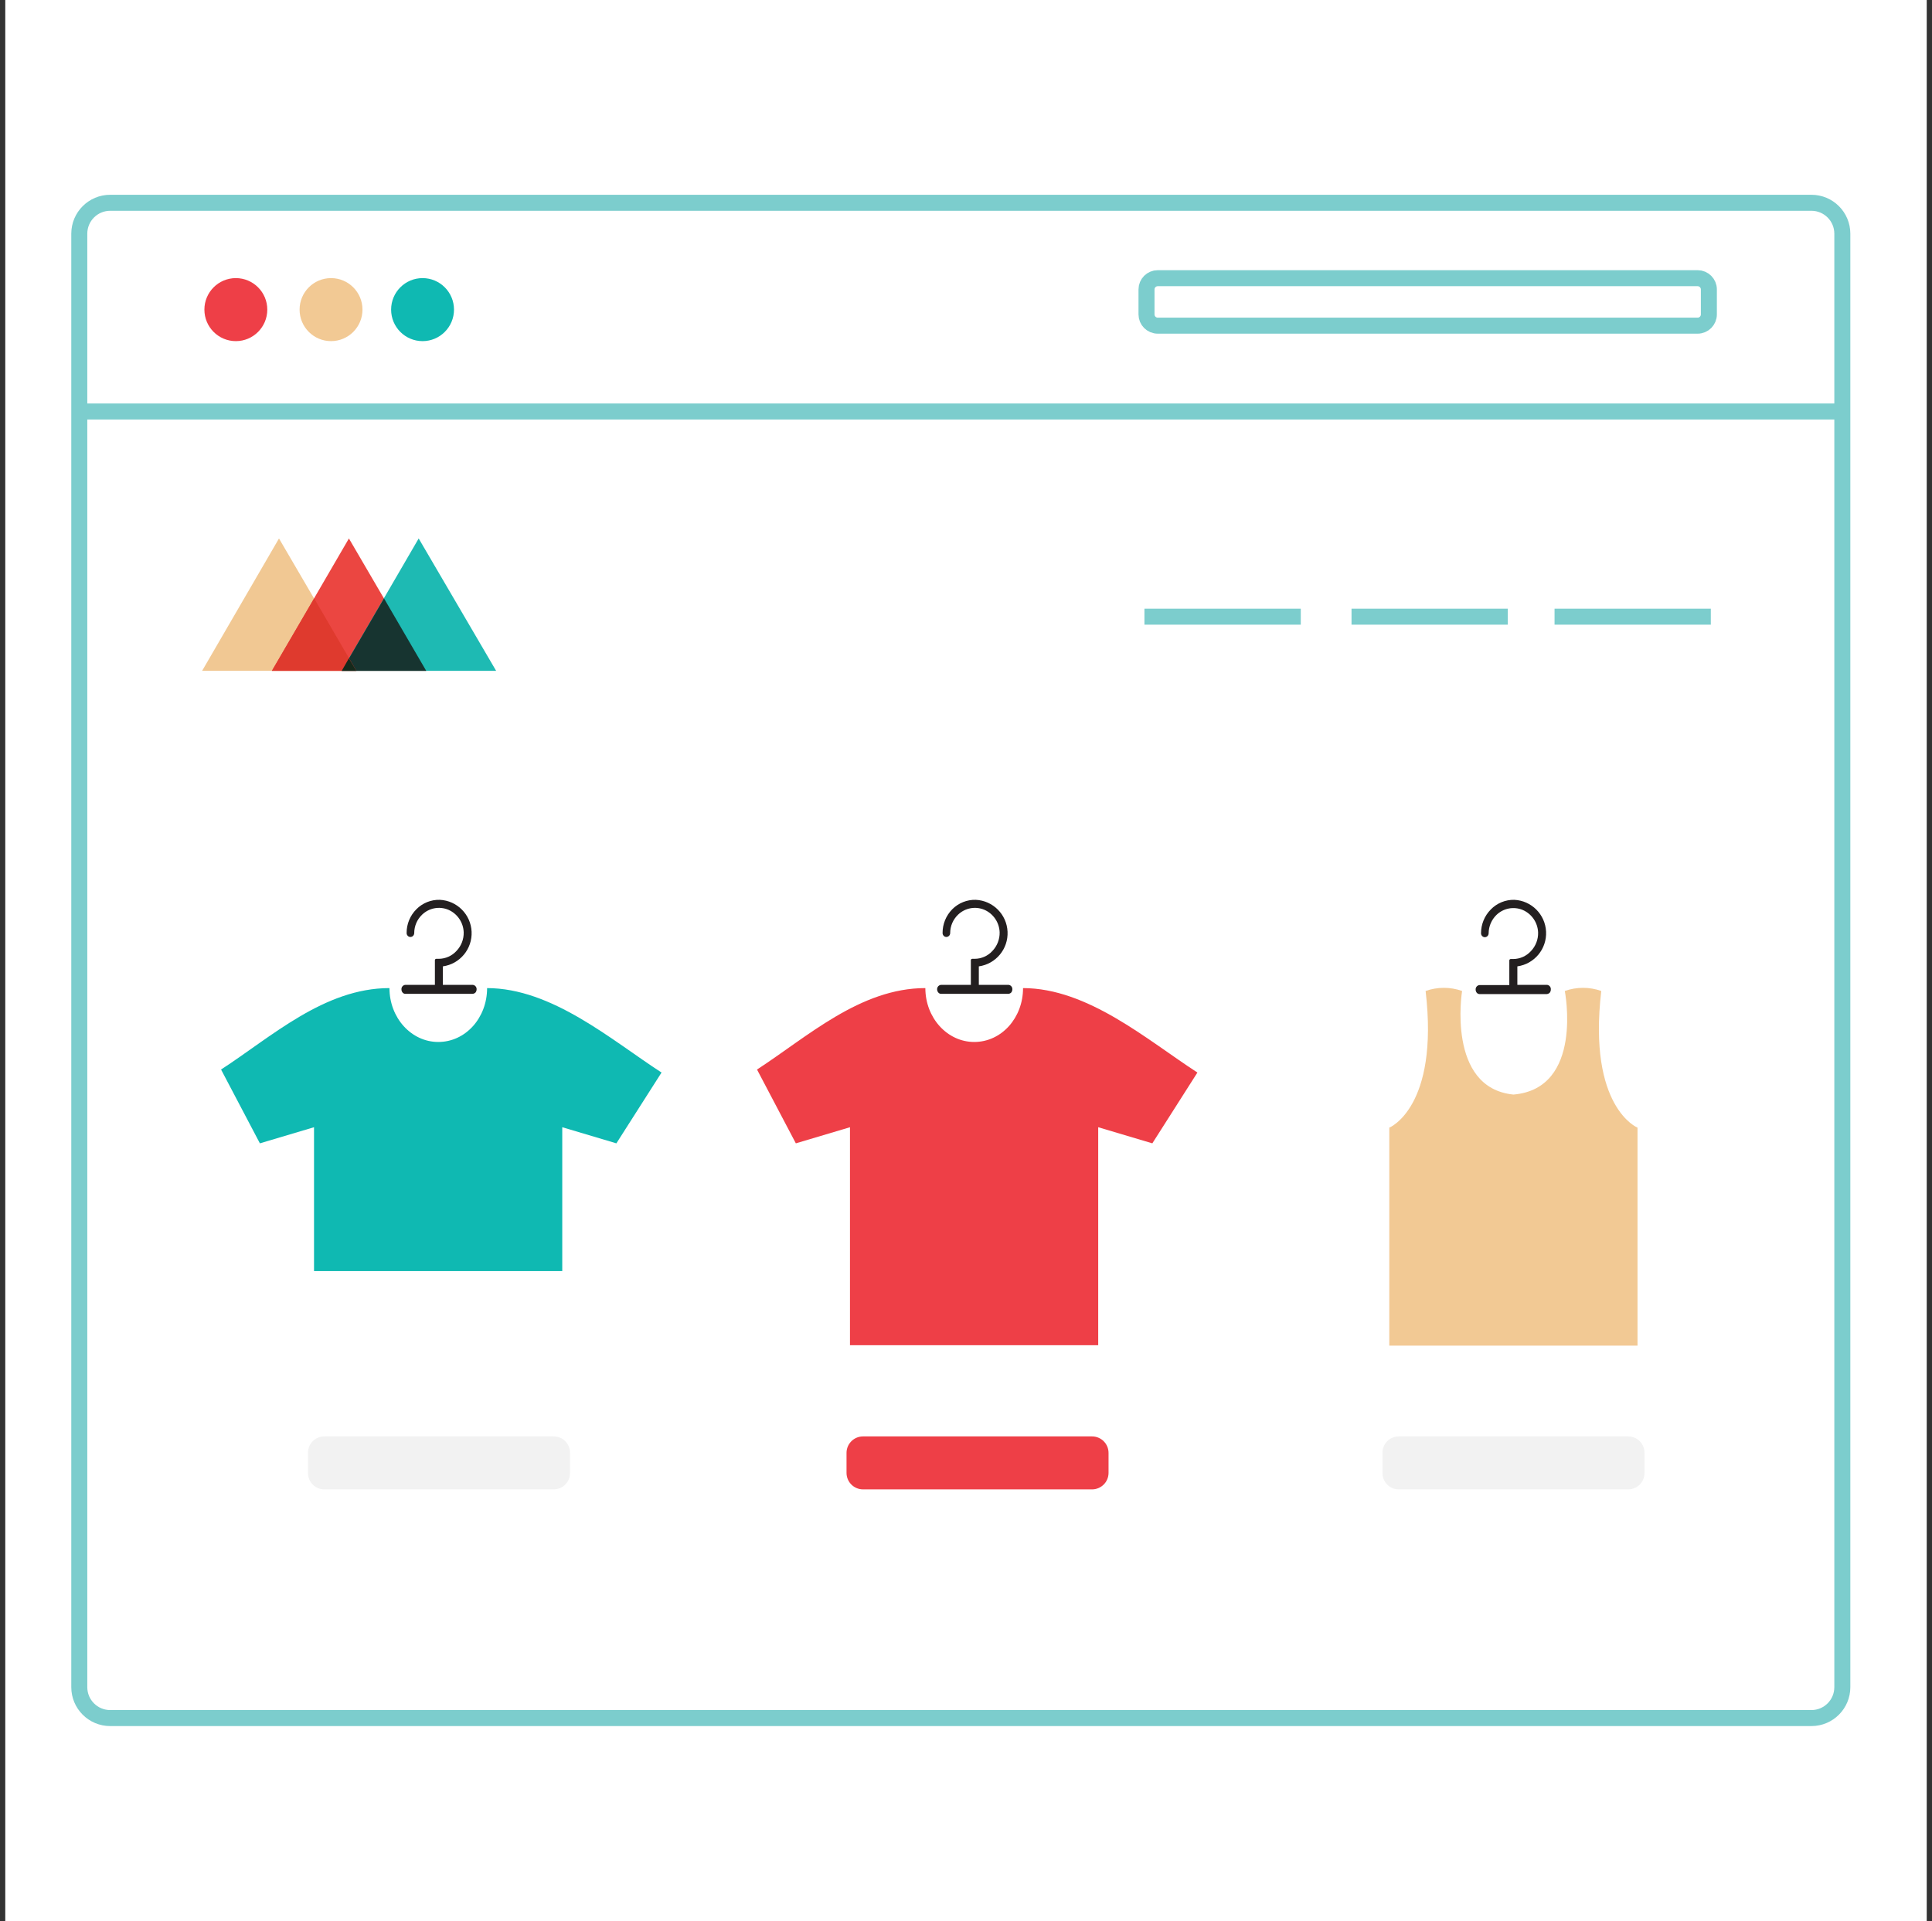 <svg width="181" height="180" viewBox="0 0 181 180" fill="none" xmlns="http://www.w3.org/2000/svg">
<rect x="0" y="0" width="181" height="180" fill="#333333" stroke="none"/>
<rect width="180" height="180" transform="translate(0.5)" fill="white"/>
<rect width="180" height="180" transform="translate(0.5)" fill="white"/>
<path fill-rule="evenodd" clip-rule="evenodd" d="M0.5 0H180.5V180H0.5V0Z" fill="white" fill-opacity="0.01"/>
<mask id="mask0_383_23509" style="mask-type:alpha" maskUnits="userSpaceOnUse" x="0" y="0" width="181" height="180">
<path fill-rule="evenodd" clip-rule="evenodd" d="M0.5 0H180.5V180H0.5V0Z" fill="white"/>
</mask>
<g mask="url(#mask0_383_23509)">
</g>
<path d="M169.704 19H10.323C8.724 19 7.428 20.296 7.428 21.895V158.078C7.428 159.677 8.724 160.973 10.323 160.973H169.704C171.303 160.973 172.599 159.677 172.599 158.078V21.895C172.599 20.296 171.303 19 169.704 19Z" fill="white" stroke="#7CCDCD" stroke-width="1.5"/>
<path d="M22.095 31.962C23.722 31.962 25.041 30.64 25.041 29.009C25.041 27.379 23.722 26.057 22.095 26.057C20.468 26.057 19.149 27.379 19.149 29.009C19.149 30.64 20.468 31.962 22.095 31.962Z" fill="#EE3F47"/>
<path d="M39.587 31.962C41.214 31.962 42.533 30.64 42.533 29.009C42.533 27.379 41.214 26.057 39.587 26.057C37.96 26.057 36.642 27.379 36.642 29.009C36.642 30.64 37.96 31.962 39.587 31.962Z" fill="#0FB9B2"/>
<path d="M31.013 31.962C32.64 31.962 33.959 30.64 33.959 29.009C33.959 27.379 32.64 26.057 31.013 26.057C29.386 26.057 28.067 27.379 28.067 29.009C28.067 30.64 29.386 31.962 31.013 31.962Z" fill="#F2C994"/>
<path d="M44.281 92.275H41.49V90.543C43.089 90.319 44.255 88.912 44.182 87.296C44.109 85.68 42.82 84.385 41.208 84.308C40.385 84.285 39.589 84.604 39.009 85.191C38.418 85.781 38.088 86.585 38.094 87.422C38.093 87.551 38.16 87.671 38.269 87.739C38.381 87.806 38.521 87.806 38.632 87.739C38.741 87.671 38.808 87.551 38.807 87.422C38.808 86.776 39.07 86.158 39.533 85.71C40.188 85.071 41.159 84.886 42.002 85.238C42.849 85.605 43.41 86.429 43.441 87.354C43.457 88.001 43.215 88.627 42.768 89.093C42.343 89.563 41.74 89.832 41.107 89.835H40.872C40.801 89.835 40.744 89.892 40.744 89.963V92.275H37.98C37.763 92.289 37.598 92.475 37.61 92.693C37.607 92.8 37.643 92.906 37.711 92.989C37.773 93.068 37.866 93.115 37.966 93.117H44.275C44.379 93.11 44.477 93.065 44.55 92.989C44.615 92.904 44.651 92.8 44.651 92.693C44.663 92.475 44.498 92.289 44.281 92.275Z" fill="#231F20"/>
<path d="M45.634 92.578C45.634 95.369 43.616 97.627 41.06 97.627C38.532 97.627 36.487 95.369 36.487 92.578C30.381 92.578 25.418 97.155 20.71 100.208L24.348 107.124L29.419 105.614V119.095H52.675V105.614L57.746 107.124L61.976 100.491C57.268 97.438 51.713 92.578 45.607 92.578H45.634Z" fill="#0FB9B2"/>
<path d="M94.486 92.275H91.702V90.543C93.3 90.319 94.466 88.912 94.393 87.296C94.32 85.68 93.031 84.385 91.419 84.308C90.594 84.285 89.796 84.605 89.213 85.191C88.627 85.784 88.301 86.587 88.305 87.422C88.305 87.551 88.371 87.671 88.48 87.739C88.59 87.805 88.727 87.805 88.837 87.739C88.951 87.674 89.02 87.553 89.018 87.422C89.019 86.776 89.281 86.158 89.745 85.71C90.399 85.071 91.37 84.885 92.213 85.238C93.061 85.605 93.621 86.429 93.652 87.354C93.665 88 93.423 88.625 92.979 89.093C92.554 89.563 91.951 89.832 91.318 89.835H91.083C91.012 89.835 90.955 89.892 90.955 89.963V92.275H88.171C87.953 92.289 87.787 92.474 87.794 92.693C87.794 92.801 87.832 92.906 87.902 92.989C87.964 93.068 88.057 93.115 88.157 93.117H94.466C94.57 93.11 94.668 93.065 94.741 92.989C94.806 92.904 94.842 92.8 94.842 92.693C94.854 92.48 94.697 92.296 94.486 92.275Z" fill="#231F20"/>
<path d="M95.844 92.578C95.844 95.369 93.827 97.627 91.271 97.627C88.743 97.627 86.692 95.369 86.692 92.578C80.592 92.578 75.629 97.155 70.921 100.208L74.559 107.124L79.63 105.614V126.037H102.886V105.614L107.957 107.124L112.18 100.491C107.472 97.438 101.924 92.578 95.818 92.578H95.844Z" fill="#EE3F47"/>
<path d="M159.042 26.064H108.466C107.883 26.064 107.411 26.536 107.411 27.119V29.458C107.411 30.04 107.883 30.513 108.466 30.513H159.042C159.624 30.513 160.096 30.04 160.096 29.458V27.119C160.096 26.536 159.624 26.064 159.042 26.064Z" stroke="#7CCDCD" stroke-width="1.5"/>
<path d="M7.549 38.554H172.182" stroke="#7CCDCD" stroke-width="1.5"/>
<path d="M145.638 57.778H160.278" stroke="#7CCDCD" stroke-width="1.5"/>
<path d="M126.618 57.778H141.259" stroke="#7CCDCD" stroke-width="1.5"/>
<path d="M107.217 57.778H121.864" stroke="#7CCDCD" stroke-width="1.5"/>
<path d="M150.016 92.848C148.91 92.457 147.705 92.457 146.599 92.848C146.599 92.848 148.395 101.994 141.784 102.554C135.503 101.927 136.976 92.848 136.976 92.848C135.87 92.457 134.665 92.457 133.559 92.848C134.837 103.767 130.156 105.654 130.156 105.654V126.078H153.412V105.654C153.412 105.654 148.738 103.767 150.016 92.848Z" fill="#F2C994"/>
<path d="M144.938 92.275H142.154V90.543C143.753 90.318 144.919 88.91 144.844 87.293C144.769 85.676 143.478 84.383 141.865 84.308C141.039 84.291 140.242 84.618 139.666 85.211C139.078 85.804 138.749 86.606 138.751 87.442C138.75 87.571 138.817 87.691 138.926 87.759C139.037 87.827 139.178 87.827 139.289 87.759C139.398 87.691 139.465 87.571 139.464 87.442C139.468 86.797 139.73 86.18 140.19 85.73C140.844 85.091 141.816 84.906 142.658 85.258C143.506 85.625 144.067 86.449 144.098 87.374C144.114 88.021 143.871 88.647 143.425 89.114C142.999 89.583 142.397 89.852 141.764 89.855H141.529C141.459 89.858 141.404 89.914 141.401 89.983V92.295H138.617C138.4 92.309 138.235 92.496 138.247 92.713C138.244 92.821 138.28 92.926 138.348 93.01C138.41 93.088 138.503 93.135 138.603 93.138H144.911C145.016 93.13 145.114 93.085 145.187 93.01C145.255 92.926 145.291 92.821 145.288 92.713C145.312 92.495 145.155 92.299 144.938 92.275Z" fill="#231F20"/>
<path d="M18.935 62.853L26.137 50.451L33.387 62.853H18.935Z" fill="#F1C893"/>
<path d="M25.472 62.853L32.688 50.451L39.931 62.853H25.472Z" fill="#EB4641"/>
<path d="M32.015 62.853L39.224 50.451L46.481 62.853H32.015Z" fill="#1EBAB3"/>
<path d="M32.015 62.853H39.93L35.976 56.065L32.015 62.853Z" fill="#173430"/>
<path d="M25.472 62.853H33.387L29.433 56.065L25.472 62.853Z" fill="#DF3A2E"/>
<path d="M32.015 62.853H33.387L32.687 61.68L32.015 62.853Z" fill="#15291B"/>
<path d="M102.309 134.584H80.852C79.998 134.584 79.307 135.276 79.307 136.129V138C79.307 138.854 79.998 139.545 80.852 139.545H102.309C103.162 139.545 103.854 138.854 103.854 138V136.129C103.854 135.276 103.162 134.584 102.309 134.584Z" fill="#EE3F47"/>
<path d="M152.54 134.584H131.042C130.2 134.584 129.518 135.267 129.518 136.109V138.02C129.518 138.863 130.2 139.545 131.042 139.545H152.54C153.382 139.545 154.065 138.863 154.065 138.02V136.109C154.065 135.267 153.382 134.584 152.54 134.584Z" fill="#F2F2F2"/>
<path d="M51.877 134.584H30.379C29.537 134.584 28.855 135.267 28.855 136.109V138.02C28.855 138.863 29.537 139.545 30.379 139.545H51.877C52.719 139.545 53.401 138.863 53.401 138.02V136.109C53.401 135.267 52.719 134.584 51.877 134.584Z" fill="#F2F2F2"/>
</svg>
